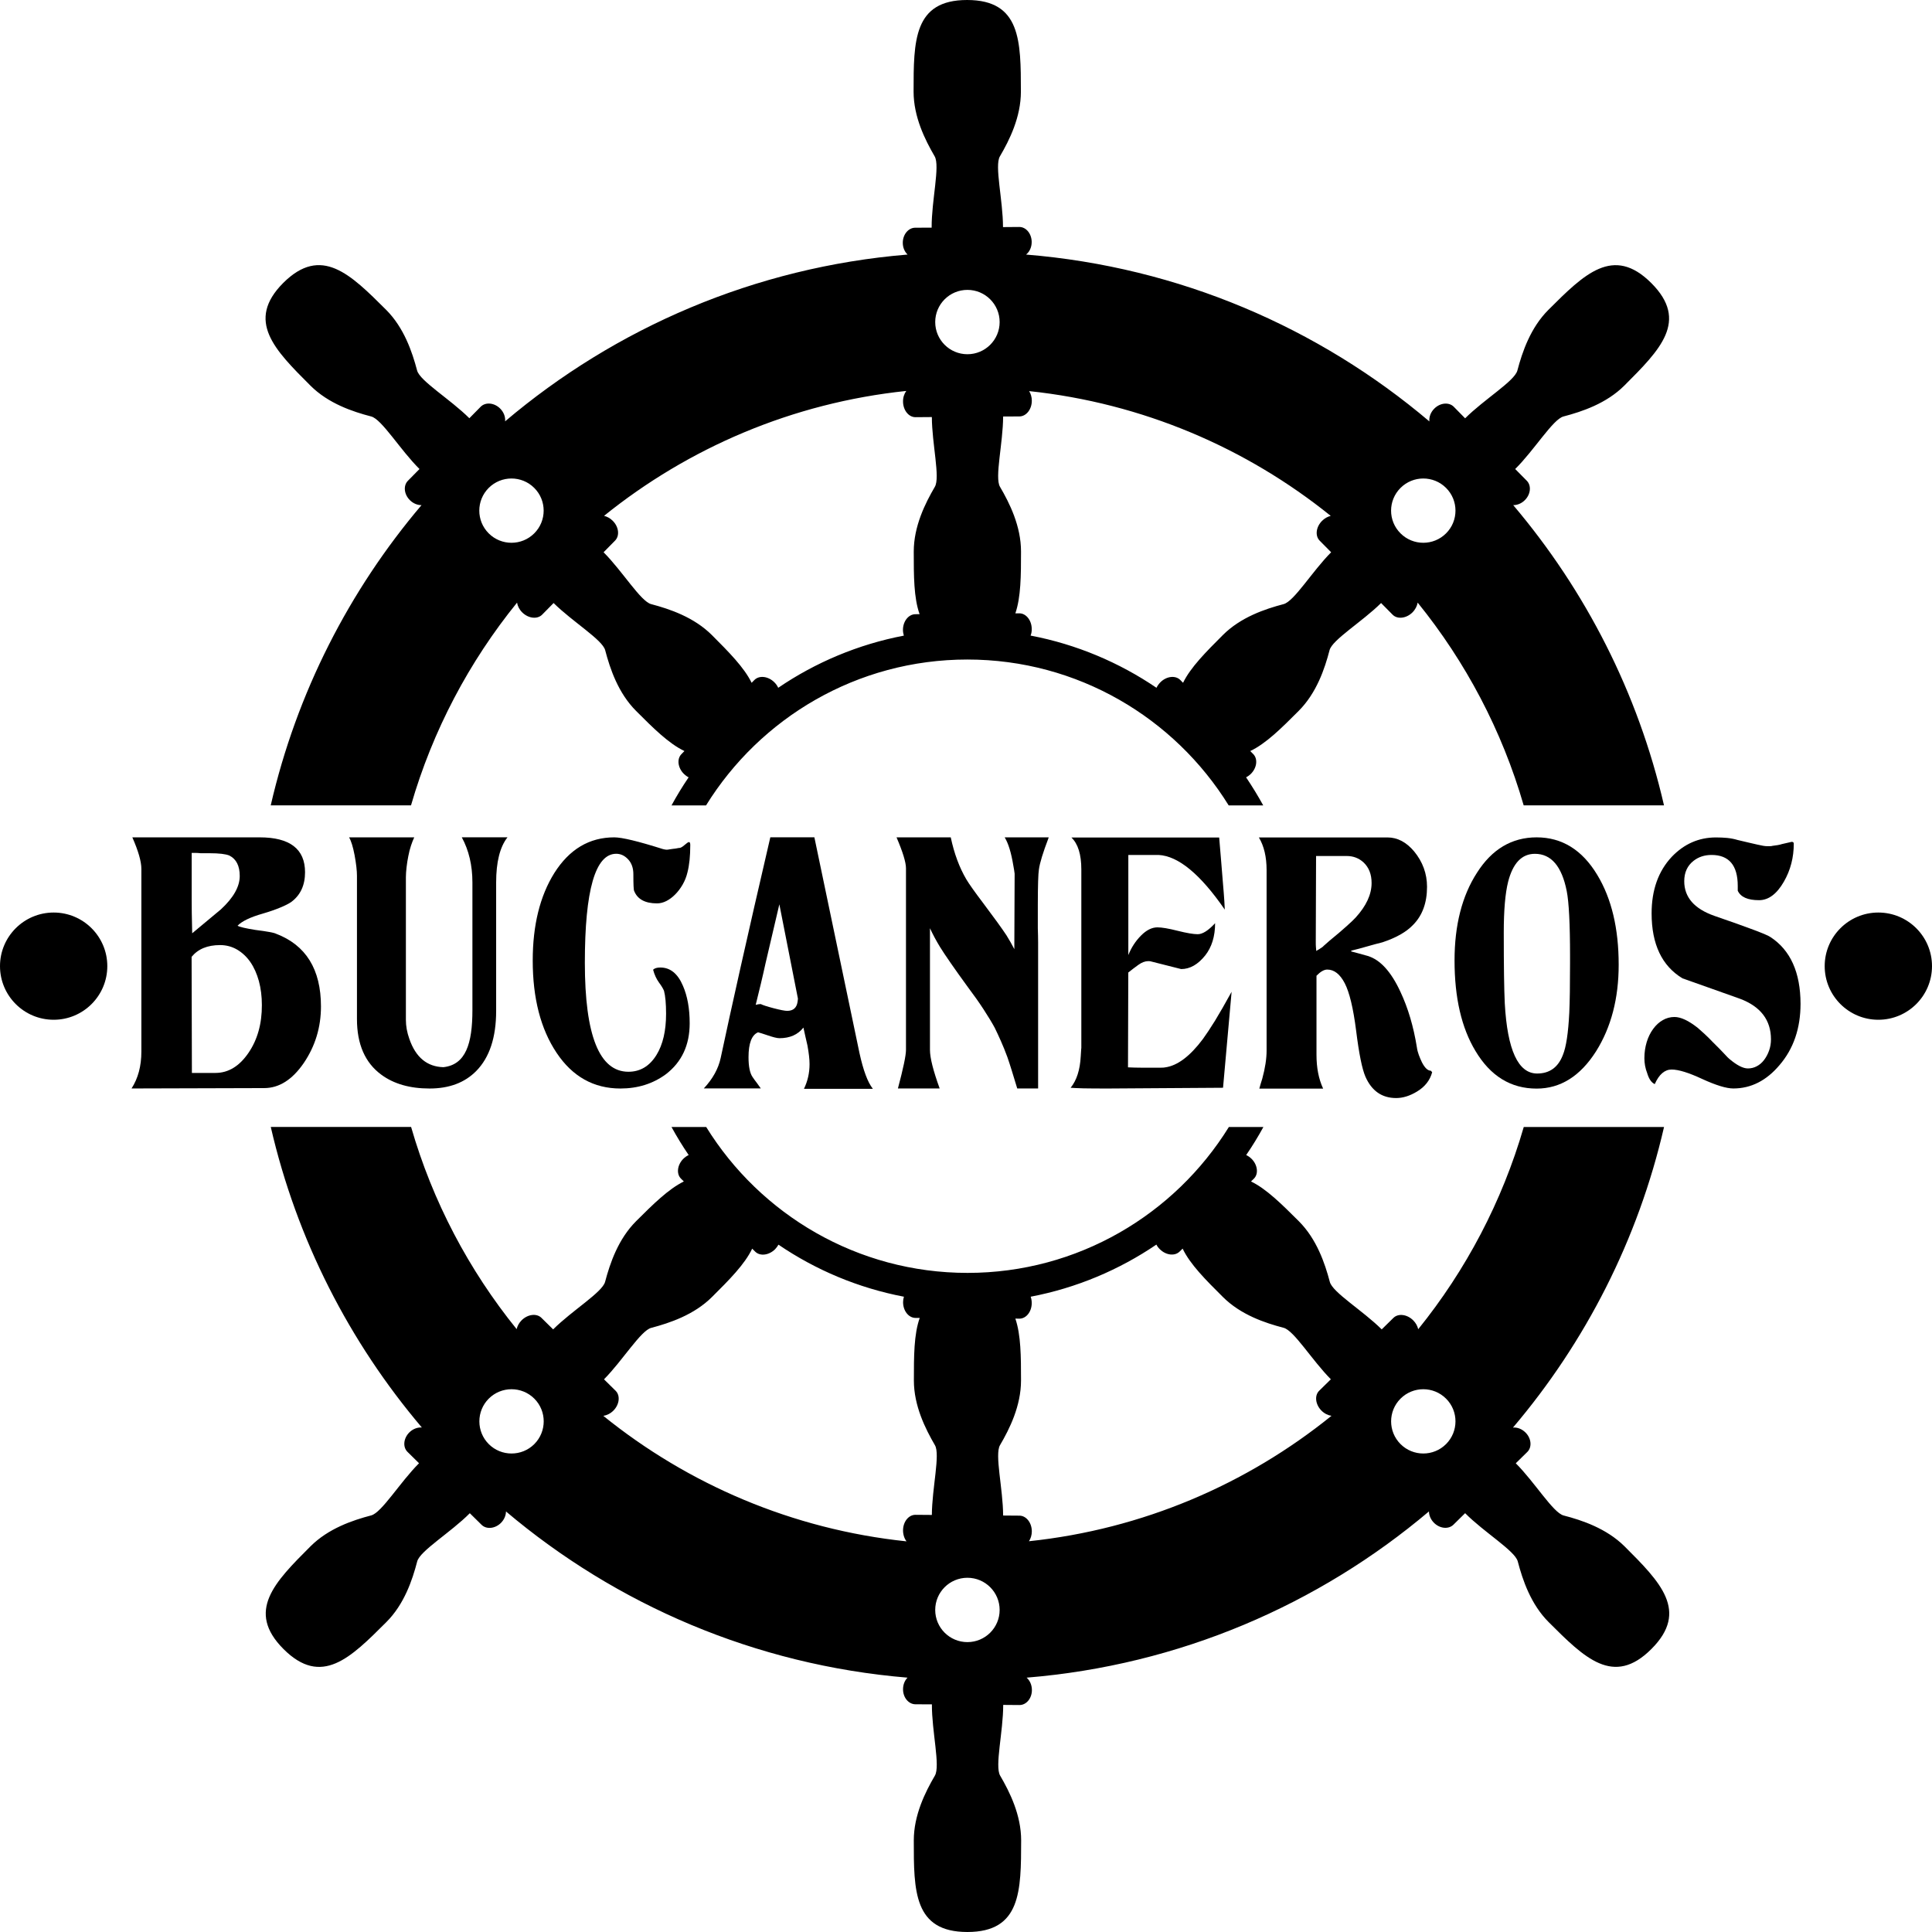 <svg width="46" height="46" viewBox="0 0 46 46" fill="none" xmlns="http://www.w3.org/2000/svg">
<style>
    path { fill: #000; }
    @media (prefers-color-scheme: dark) {
        path { fill: #FFF; }
    }
</style>
<path d="M37.229 36.083C36.978 36.017 36.542 35.291 36.09 34.84L36.365 34.57C36.48 34.456 36.462 34.249 36.323 34.109C36.236 34.022 36.124 33.98 36.023 33.99C37.747 31.959 39.002 29.517 39.62 26.833H36.28C35.765 28.612 34.901 30.244 33.767 31.648C33.75 31.573 33.71 31.499 33.649 31.438C33.504 31.292 33.291 31.265 33.176 31.379L32.898 31.652C32.445 31.202 31.726 30.771 31.662 30.52C31.545 30.077 31.35 29.502 30.924 29.076C30.521 28.675 30.157 28.31 29.786 28.13L29.854 28.064C29.969 27.951 29.945 27.738 29.8 27.592C29.761 27.553 29.716 27.522 29.671 27.501C29.819 27.286 29.955 27.063 30.081 26.833H29.259C27.97 28.916 25.663 30.307 23.037 30.307C20.41 30.307 18.103 28.916 16.814 26.833H15.988C16.114 27.063 16.25 27.286 16.397 27.501C16.351 27.522 16.308 27.553 16.268 27.592C16.124 27.738 16.1 27.951 16.215 28.064L16.282 28.13C15.914 28.311 15.547 28.675 15.145 29.076C14.719 29.502 14.524 30.077 14.407 30.52C14.341 30.769 13.622 31.202 13.17 31.652L12.891 31.377C12.776 31.264 12.563 31.291 12.419 31.436C12.357 31.498 12.318 31.573 12.301 31.646C11.166 30.243 10.301 28.611 9.788 26.832H6.447C7.065 29.516 8.321 31.957 10.044 33.988C9.943 33.98 9.83 34.021 9.744 34.107C9.605 34.248 9.587 34.455 9.702 34.568L9.977 34.839C9.525 35.29 9.089 36.015 8.838 36.081C8.395 36.197 7.819 36.392 7.392 36.818C6.54 37.67 5.85 38.362 6.751 39.264C7.655 40.166 8.345 39.475 9.197 38.623C9.624 38.198 9.818 37.621 9.933 37.178C9.999 36.924 10.736 36.484 11.186 36.029L11.466 36.305C11.581 36.419 11.79 36.398 11.929 36.258C12.006 36.179 12.047 36.08 12.047 35.987C14.671 38.205 17.978 39.643 21.607 39.944C21.543 40.01 21.501 40.108 21.501 40.218C21.499 40.415 21.631 40.576 21.794 40.578L22.188 40.58C22.184 41.221 22.393 42.051 22.259 42.277C22.028 42.672 21.757 43.217 21.757 43.819C21.756 45.024 21.756 46 23.034 46C24.311 45.999 24.311 45.022 24.313 43.818C24.313 43.215 24.043 42.67 23.812 42.275C23.682 42.051 23.886 41.232 23.886 40.593L24.273 40.596C24.436 40.597 24.569 40.438 24.569 40.24C24.569 40.118 24.52 40.01 24.443 39.944C28.08 39.648 31.394 38.208 34.023 35.986C34.023 36.078 34.064 36.178 34.141 36.256C34.28 36.396 34.487 36.417 34.604 36.304L34.884 36.028C35.334 36.483 36.071 36.924 36.137 37.176C36.253 37.619 36.447 38.196 36.873 38.622C37.726 39.474 38.416 40.166 39.319 39.262C40.222 38.36 39.531 37.668 38.678 36.816C38.249 36.392 37.671 36.197 37.229 36.083ZM12.722 34.383C12.423 34.682 11.936 34.682 11.637 34.383C11.339 34.085 11.339 33.599 11.637 33.301C11.936 33.002 12.423 33.002 12.722 33.301C13.02 33.599 13.02 34.084 12.722 34.383ZM22.187 36.07L21.797 36.067C21.634 36.066 21.501 36.232 21.501 36.438C21.501 36.539 21.532 36.632 21.584 36.699C18.864 36.414 16.381 35.34 14.365 33.711C14.448 33.698 14.535 33.656 14.605 33.586C14.749 33.441 14.773 33.228 14.658 33.114L14.381 32.841C14.828 32.389 15.257 31.68 15.505 31.616C15.948 31.499 16.526 31.306 16.953 30.88C17.361 30.474 17.731 30.104 17.909 29.73L17.982 29.802C18.097 29.915 18.31 29.888 18.455 29.743C18.487 29.709 18.514 29.673 18.535 29.635C19.42 30.237 20.432 30.666 21.522 30.874C21.509 30.915 21.502 30.957 21.502 31.003C21.501 31.208 21.633 31.377 21.795 31.379L21.898 31.38C21.759 31.77 21.759 32.293 21.759 32.869C21.759 33.471 22.031 34.016 22.261 34.411C22.389 34.63 22.191 35.434 22.187 36.07ZM23.034 39.098C22.61 39.098 22.267 38.755 22.267 38.332C22.267 37.909 22.61 37.566 23.034 37.566C23.457 37.566 23.801 37.909 23.801 38.332C23.801 38.755 23.457 39.098 23.034 39.098ZM24.499 36.696C24.541 36.632 24.567 36.55 24.567 36.462C24.568 36.258 24.436 36.088 24.273 36.087L23.884 36.084C23.882 35.447 23.679 34.633 23.809 34.41C24.041 34.015 24.31 33.47 24.31 32.868C24.31 32.3 24.308 31.784 24.175 31.395L24.269 31.397C24.432 31.398 24.565 31.232 24.565 31.026C24.565 30.973 24.557 30.921 24.54 30.874C25.631 30.666 26.645 30.236 27.533 29.633C27.552 29.671 27.579 29.708 27.613 29.741C27.757 29.887 27.97 29.913 28.085 29.8L28.158 29.729C28.336 30.103 28.706 30.472 29.115 30.879C29.541 31.305 30.119 31.499 30.562 31.614C30.81 31.678 31.239 32.389 31.687 32.84L31.409 33.113C31.294 33.226 31.318 33.439 31.462 33.585C31.532 33.656 31.619 33.698 31.702 33.71C29.691 35.336 27.213 36.41 24.499 36.696ZM34.43 34.383C34.131 34.682 33.645 34.682 33.346 34.383C33.047 34.085 33.047 33.599 33.346 33.301C33.645 33.002 34.131 33.002 34.43 33.301C34.729 33.599 34.729 34.084 34.43 34.383Z"/>
<path d="M7.391 9.181C7.817 9.607 8.395 9.801 8.838 9.916C9.092 9.982 9.532 10.717 9.988 11.167L9.712 11.447C9.598 11.562 9.619 11.771 9.76 11.909C9.84 11.989 9.942 12.028 10.036 12.027C8.315 14.057 7.063 16.495 6.446 19.175H9.786C10.302 17.391 11.17 15.755 12.311 14.348C12.323 14.429 12.365 14.513 12.435 14.582C12.581 14.726 12.794 14.75 12.908 14.635L13.181 14.358C13.634 14.805 14.344 15.233 14.409 15.481C14.525 15.924 14.719 16.501 15.145 16.927C15.552 17.335 15.922 17.704 16.296 17.882L16.225 17.955C16.111 18.07 16.138 18.283 16.284 18.427C16.319 18.461 16.357 18.489 16.396 18.508C16.249 18.724 16.113 18.947 15.988 19.177H16.81C18.099 17.094 20.405 15.703 23.032 15.703C25.659 15.703 27.966 17.094 29.255 19.177H30.077C29.951 18.947 29.814 18.724 29.669 18.508C29.708 18.487 29.746 18.461 29.781 18.427C29.927 18.283 29.953 18.07 29.84 17.955L29.768 17.882C30.143 17.704 30.513 17.335 30.92 16.927C31.346 16.501 31.541 15.924 31.656 15.481C31.72 15.233 32.431 14.805 32.883 14.358L33.157 14.635C33.27 14.75 33.483 14.726 33.629 14.582C33.698 14.513 33.74 14.429 33.754 14.348C34.894 15.755 35.762 17.391 36.278 19.175H39.619C39.002 16.495 37.749 14.057 36.029 12.027C36.123 12.028 36.225 11.989 36.305 11.909C36.445 11.771 36.466 11.563 36.353 11.447L36.076 11.167C36.532 10.717 36.974 9.982 37.226 9.916C37.669 9.8 38.247 9.607 38.674 9.181C39.526 8.329 40.219 7.64 39.315 6.738C38.411 5.836 37.719 6.526 36.866 7.378C36.44 7.804 36.245 8.379 36.128 8.822C36.062 9.073 35.336 9.508 34.884 9.96L34.614 9.685C34.5 9.57 34.292 9.588 34.152 9.727C34.062 9.815 34.022 9.931 34.033 10.034C31.399 7.802 28.077 6.358 24.43 6.061C24.512 5.997 24.565 5.886 24.564 5.76C24.562 5.562 24.429 5.403 24.268 5.404L23.881 5.407C23.881 4.768 23.676 3.949 23.806 3.725C24.038 3.33 24.307 2.785 24.307 2.182C24.306 0.978 24.306 0.001 23.028 1.50325e-06C21.75 -0.001 21.752 0.976 21.752 2.181C21.752 2.783 22.024 3.328 22.254 3.723C22.386 3.949 22.178 4.779 22.182 5.42L21.788 5.422C21.626 5.424 21.494 5.586 21.495 5.782C21.495 5.896 21.54 5.995 21.609 6.061C17.97 6.361 14.655 7.805 12.026 10.032C12.037 9.93 11.996 9.814 11.907 9.726C11.767 9.587 11.559 9.569 11.445 9.684L11.175 9.958C10.723 9.507 9.997 9.071 9.931 8.821C9.814 8.378 9.619 7.802 9.193 7.376C8.34 6.525 7.648 5.836 6.744 6.736C5.845 7.638 6.538 8.329 7.391 9.181ZM33.346 11.617C33.645 11.318 34.131 11.318 34.43 11.617C34.729 11.915 34.729 12.401 34.43 12.699C34.131 12.998 33.645 12.998 33.346 12.699C33.046 12.401 33.046 11.916 33.346 11.617ZM23.884 9.917L24.273 9.915C24.436 9.913 24.568 9.744 24.567 9.539C24.567 9.454 24.543 9.374 24.503 9.312C27.207 9.598 29.677 10.665 31.684 12.283C31.612 12.3 31.54 12.339 31.479 12.4C31.333 12.544 31.307 12.757 31.42 12.872L31.694 13.149C31.244 13.601 30.812 14.32 30.561 14.384C30.117 14.501 29.541 14.695 29.115 15.121C28.713 15.523 28.348 15.888 28.168 16.257L28.102 16.19C27.988 16.075 27.775 16.099 27.63 16.243C27.589 16.284 27.558 16.329 27.535 16.376C26.648 15.773 25.631 15.341 24.538 15.133C24.557 15.085 24.567 15.032 24.565 14.974C24.564 14.77 24.43 14.602 24.269 14.603L24.175 14.604C24.308 14.216 24.31 13.7 24.31 13.132C24.31 12.53 24.041 11.985 23.809 11.59C23.679 11.369 23.882 10.555 23.884 9.917ZM23.034 6.902C23.457 6.902 23.801 7.245 23.801 7.668C23.801 8.091 23.457 8.434 23.034 8.434C22.61 8.434 22.267 8.091 22.267 7.668C22.267 7.245 22.61 6.902 23.034 6.902ZM14.587 12.398C14.527 12.338 14.454 12.299 14.382 12.282C16.393 10.661 18.868 9.592 21.578 9.308C21.529 9.375 21.499 9.464 21.501 9.562C21.502 9.766 21.635 9.934 21.797 9.933L22.187 9.93C22.189 10.566 22.389 11.37 22.258 11.591C22.027 11.986 21.756 12.531 21.756 13.134C21.756 13.709 21.756 14.232 21.895 14.623L21.793 14.624C21.63 14.626 21.498 14.795 21.499 14.999C21.499 15.047 21.508 15.092 21.52 15.134C20.429 15.343 19.415 15.773 18.529 16.376C18.508 16.329 18.476 16.283 18.435 16.243C18.289 16.099 18.076 16.075 17.962 16.19L17.896 16.257C17.716 15.889 17.351 15.523 16.95 15.121C16.523 14.695 15.947 14.501 15.504 14.384C15.254 14.319 14.821 13.6 14.371 13.149L14.644 12.872C14.759 12.755 14.734 12.543 14.587 12.398ZM11.636 11.617C11.935 11.318 12.421 11.318 12.72 11.617C13.019 11.915 13.019 12.401 12.72 12.699C12.421 12.998 11.935 12.998 11.636 12.699C11.337 12.401 11.337 11.916 11.636 11.617Z"/>
<path d="M44.722 24.28C45.428 24.28 46 23.708 46 23.003C46 22.299 45.428 21.727 44.722 21.727C44.017 21.727 43.445 22.299 43.445 23.003C43.445 23.708 44.017 24.28 44.722 24.28Z"/>
<path d="M1.278 24.28C1.983 24.28 2.555 23.708 2.555 23.003C2.555 22.299 1.983 21.727 1.278 21.727C0.572 21.727 0 22.299 0 23.003C0 23.708 0.572 24.28 1.278 24.28Z"/>
<path d="M7.232 25.311C7.506 24.907 7.642 24.459 7.642 23.964C7.642 23.079 7.284 22.501 6.568 22.23C6.52 22.206 6.357 22.176 6.08 22.141C5.85 22.104 5.708 22.072 5.656 22.041C5.76 21.933 5.96 21.837 6.255 21.753C6.42 21.705 6.559 21.656 6.674 21.608C6.789 21.561 6.878 21.515 6.938 21.473C7.155 21.31 7.263 21.075 7.263 20.768C7.263 20.215 6.903 19.937 6.183 19.937H3.151C3.294 20.262 3.366 20.513 3.366 20.687V25.04C3.366 25.383 3.287 25.676 3.132 25.916L6.289 25.907C6.645 25.907 6.959 25.708 7.232 25.311ZM4.564 20.307C4.585 20.307 4.614 20.307 4.648 20.307C4.687 20.307 4.73 20.31 4.778 20.315H4.993C5.218 20.315 5.374 20.334 5.461 20.37C5.627 20.454 5.708 20.617 5.708 20.858C5.708 21.111 5.558 21.376 5.259 21.652L4.576 22.221C4.572 22.027 4.569 21.865 4.566 21.733C4.564 21.601 4.564 21.495 4.564 21.416V20.307ZM5.917 25.067C5.7 25.386 5.437 25.546 5.129 25.546H4.569L4.562 22.782C4.714 22.596 4.939 22.502 5.24 22.502C5.387 22.502 5.523 22.538 5.646 22.61C5.77 22.683 5.875 22.782 5.962 22.908C6.049 23.034 6.116 23.186 6.164 23.359C6.211 23.534 6.235 23.724 6.235 23.928C6.237 24.375 6.13 24.755 5.917 25.067Z"/>
<path d="M9.079 25.588C9.374 25.806 9.757 25.917 10.228 25.917C10.695 25.917 11.065 25.778 11.339 25.5C11.654 25.18 11.813 24.703 11.813 24.07V21.012C11.813 20.526 11.902 20.167 12.083 19.936H11.834H11.245H10.995C11.163 20.244 11.248 20.603 11.248 21.012V24.05C11.248 24.852 11.088 25.35 10.558 25.409C10.169 25.399 9.898 25.175 9.746 24.735C9.691 24.581 9.664 24.43 9.664 24.282V20.888C9.664 20.817 9.67 20.737 9.68 20.649C9.691 20.561 9.703 20.471 9.722 20.383C9.739 20.294 9.76 20.21 9.786 20.133C9.811 20.056 9.837 19.992 9.863 19.937H8.311C8.361 20.02 8.405 20.163 8.443 20.363C8.481 20.57 8.499 20.733 8.499 20.852V24.264C8.499 24.862 8.692 25.304 9.079 25.588Z"/>
<path d="M14.672 20.328C14.779 20.328 14.874 20.373 14.957 20.462C15.04 20.552 15.08 20.67 15.08 20.814C15.08 21.058 15.086 21.191 15.099 21.213C15.177 21.409 15.358 21.509 15.643 21.509C15.717 21.509 15.791 21.491 15.866 21.453C15.94 21.415 16.01 21.363 16.076 21.296C16.142 21.23 16.201 21.152 16.253 21.062C16.305 20.972 16.343 20.876 16.368 20.771C16.413 20.597 16.435 20.38 16.435 20.119C16.435 20.073 16.425 20.049 16.404 20.049C16.387 20.049 16.352 20.073 16.299 20.119C16.246 20.166 16.204 20.189 16.176 20.189C16.163 20.189 16.143 20.192 16.117 20.198C16.09 20.203 16.061 20.208 16.03 20.21C15.999 20.213 15.97 20.217 15.94 20.223C15.911 20.229 15.888 20.231 15.873 20.231C15.852 20.231 15.821 20.226 15.78 20.215C15.195 20.03 14.81 19.937 14.625 19.937C14.031 19.937 13.556 20.22 13.197 20.788C12.855 21.337 12.684 22.031 12.684 22.87C12.684 23.767 12.873 24.5 13.252 25.067C13.63 25.634 14.138 25.917 14.772 25.917C15.184 25.917 15.545 25.804 15.853 25.578C16.232 25.288 16.421 24.883 16.421 24.364C16.421 24.016 16.368 23.718 16.26 23.47C16.137 23.18 15.957 23.036 15.723 23.036C15.644 23.036 15.587 23.052 15.55 23.088C15.582 23.209 15.63 23.31 15.689 23.392C15.749 23.473 15.789 23.539 15.81 23.592C15.842 23.714 15.859 23.896 15.859 24.138C15.859 24.543 15.783 24.871 15.63 25.119C15.465 25.385 15.243 25.518 14.963 25.518C14.27 25.518 13.925 24.654 13.925 22.922C13.925 21.192 14.174 20.328 14.672 20.328Z"/>
<path d="M20.783 25.925C20.659 25.769 20.554 25.484 20.464 25.074L19.39 19.936H19.02H18.591H18.341C18.066 21.119 17.831 22.146 17.636 23.016C17.441 23.886 17.282 24.61 17.159 25.19C17.104 25.444 16.971 25.686 16.758 25.914H17.007H17.864H18.114C18.08 25.867 18.047 25.82 18.016 25.778C17.983 25.736 17.951 25.692 17.918 25.643C17.855 25.552 17.822 25.395 17.822 25.172C17.822 24.84 17.898 24.642 18.049 24.579C18.101 24.593 18.164 24.612 18.239 24.638C18.396 24.693 18.501 24.719 18.557 24.719C18.807 24.719 18.997 24.635 19.129 24.466C19.146 24.539 19.162 24.61 19.177 24.683C19.192 24.756 19.208 24.825 19.225 24.892C19.258 25.072 19.275 25.221 19.275 25.336C19.275 25.547 19.23 25.743 19.142 25.924H20.783V25.925ZM18.99 23.851C18.969 23.995 18.887 24.068 18.742 24.068C18.688 24.068 18.579 24.047 18.418 24.005C18.257 23.963 18.156 23.929 18.113 23.906C18.076 23.906 18.035 23.913 17.993 23.925C18.041 23.735 18.082 23.565 18.117 23.417C18.162 23.229 18.198 23.069 18.227 22.936L18.556 21.531L18.995 23.76C19 23.767 18.999 23.796 18.99 23.851Z"/>
<path d="M24.736 20.701C24.757 20.545 24.833 20.299 24.962 19.96V19.958C24.965 19.951 24.968 19.944 24.969 19.937H23.921C24.007 20.077 24.076 20.299 24.126 20.603C24.135 20.645 24.142 20.684 24.146 20.716C24.15 20.75 24.154 20.779 24.158 20.803C24.154 21.52 24.151 22.075 24.151 22.47C24.151 22.515 24.151 22.558 24.151 22.599C24.095 22.491 24.034 22.382 23.965 22.272C23.909 22.187 23.836 22.082 23.743 21.954C23.651 21.827 23.538 21.676 23.407 21.5C23.206 21.234 23.073 21.047 23.008 20.937C22.841 20.653 22.718 20.32 22.637 19.937H21.346C21.497 20.289 21.571 20.534 21.571 20.673V24.998C21.571 25.131 21.506 25.438 21.379 25.916H21.628H22.123H22.373C22.219 25.491 22.142 25.186 22.142 24.998V22.101C22.21 22.248 22.29 22.397 22.38 22.545C22.44 22.642 22.525 22.77 22.634 22.927C22.743 23.085 22.879 23.275 23.042 23.499C23.188 23.693 23.314 23.872 23.421 24.036C23.527 24.2 23.616 24.345 23.684 24.471C23.732 24.568 23.781 24.675 23.832 24.79C23.884 24.904 23.934 25.032 23.986 25.171C24.015 25.256 24.05 25.36 24.088 25.484C24.126 25.606 24.17 25.75 24.22 25.916H24.717V22.672C24.717 22.604 24.717 22.526 24.717 22.435C24.717 22.338 24.714 22.226 24.71 22.099V21.535C24.711 21.082 24.719 20.803 24.736 20.701Z"/>
<path d="M25.742 24.991C25.739 25.025 25.736 25.077 25.732 25.149C25.715 25.474 25.634 25.725 25.491 25.899C25.55 25.904 25.653 25.909 25.799 25.913C25.945 25.916 26.139 25.917 26.381 25.917L29.12 25.899L29.324 23.614C29.175 23.885 29.044 24.114 28.93 24.301C28.814 24.487 28.719 24.631 28.643 24.735C28.338 25.144 28.039 25.371 27.747 25.413C27.726 25.418 27.693 25.421 27.645 25.421C27.599 25.421 27.534 25.421 27.454 25.421C27.366 25.421 27.27 25.421 27.168 25.421C27.07 25.421 26.966 25.418 26.857 25.413L26.864 23.155C26.939 23.095 27.019 23.034 27.102 22.974C27.185 22.914 27.265 22.884 27.34 22.884C27.374 22.884 27.398 22.887 27.411 22.893C27.652 22.953 27.889 23.013 28.123 23.073C28.331 23.073 28.521 22.966 28.695 22.749C28.852 22.55 28.931 22.293 28.931 21.981C28.77 22.156 28.632 22.243 28.517 22.243C28.415 22.243 28.256 22.216 28.04 22.162C27.824 22.107 27.663 22.08 27.558 22.08C27.426 22.08 27.296 22.145 27.167 22.275C27.038 22.405 26.937 22.559 26.865 22.74V20.356H27.374H27.585C28.054 20.38 28.58 20.814 29.161 21.657V21.649C29.161 21.625 29.158 21.561 29.151 21.454C29.144 21.349 29.133 21.199 29.116 21.007C29.103 20.851 29.089 20.682 29.075 20.502C29.06 20.321 29.044 20.135 29.028 19.941H25.51C25.667 20.091 25.746 20.345 25.746 20.701V24.965C25.745 24.946 25.745 24.958 25.742 24.991Z"/>
<path d="M31.601 23.085C31.767 23.085 31.905 23.194 32.018 23.411C32.13 23.628 32.22 24.002 32.288 24.533C32.356 25.082 32.43 25.451 32.511 25.637C32.66 25.974 32.903 26.144 33.242 26.144C33.403 26.144 33.569 26.092 33.737 25.99C33.928 25.875 34.048 25.721 34.099 25.529L34.067 25.493C33.995 25.493 33.925 25.427 33.856 25.294C33.827 25.233 33.802 25.175 33.781 25.117C33.76 25.06 33.744 25.001 33.736 24.941C33.656 24.441 33.524 23.997 33.342 23.611C33.121 23.135 32.863 22.851 32.566 22.761C32.482 22.737 32.406 22.716 32.34 22.698C32.274 22.68 32.218 22.665 32.172 22.653V22.635C32.295 22.606 32.419 22.572 32.544 22.536C32.668 22.499 32.792 22.467 32.915 22.436C33.242 22.327 33.485 22.19 33.646 22.02C33.866 21.797 33.977 21.495 33.977 21.115C33.977 20.802 33.874 20.521 33.671 20.273C33.485 20.051 33.273 19.939 33.036 19.939H29.973C30.096 20.143 30.157 20.404 30.157 20.716V25.014C30.157 25.207 30.123 25.43 30.054 25.683C30.042 25.725 30.029 25.766 30.016 25.805C30.004 25.844 29.993 25.882 29.984 25.919H31.503C31.396 25.689 31.345 25.421 31.345 25.113V23.232C31.44 23.134 31.525 23.085 31.601 23.085ZM31.34 22.642C31.336 22.611 31.333 22.579 31.331 22.543C31.328 22.506 31.328 22.464 31.328 22.417L31.335 20.381H32.065C32.222 20.381 32.356 20.433 32.467 20.535C32.594 20.656 32.657 20.818 32.657 21.024C32.657 21.296 32.53 21.57 32.276 21.848C32.238 21.89 32.166 21.959 32.063 22.051C31.959 22.145 31.823 22.261 31.653 22.4C31.619 22.431 31.588 22.457 31.561 22.481C31.532 22.505 31.51 22.526 31.493 22.544C31.459 22.568 31.43 22.587 31.405 22.603C31.378 22.617 31.357 22.63 31.34 22.642Z"/>
<path d="M36.587 19.937C35.996 19.937 35.522 20.219 35.166 20.78C34.81 21.331 34.632 22.027 34.632 22.868C34.632 23.754 34.797 24.471 35.13 25.023C35.486 25.62 35.971 25.919 36.587 25.919C37.153 25.919 37.625 25.623 38.001 25.032C38.361 24.459 38.54 23.771 38.54 22.97C38.54 22.107 38.371 21.394 38.03 20.831C37.672 20.236 37.19 19.937 36.587 19.937ZM37.382 22.936C37.382 23.459 37.376 23.851 37.364 24.111C37.34 24.595 37.289 24.93 37.212 25.117C37.099 25.413 36.894 25.56 36.599 25.56C36.147 25.56 35.89 25.004 35.828 23.89C35.82 23.725 35.814 23.504 35.81 23.226C35.806 22.948 35.804 22.607 35.804 22.204C35.804 21.676 35.838 21.272 35.908 20.993C36.022 20.551 36.233 20.329 36.545 20.329C36.933 20.329 37.186 20.625 37.303 21.216C37.355 21.478 37.382 21.995 37.382 22.767V22.936Z"/>
<path d="M42.152 22.31C42.073 22.253 41.629 22.085 40.818 21.806C40.34 21.638 40.101 21.363 40.101 20.981C40.101 20.772 40.176 20.61 40.324 20.495C40.444 20.402 40.585 20.356 40.751 20.356C41.166 20.356 41.375 20.603 41.375 21.094V21.208C41.445 21.359 41.613 21.433 41.881 21.433C42.107 21.433 42.305 21.286 42.474 20.991C42.631 20.719 42.709 20.416 42.709 20.087C42.709 20.058 42.692 20.044 42.659 20.044C42.655 20.044 42.579 20.061 42.431 20.096C42.397 20.107 42.362 20.116 42.323 20.122C42.283 20.128 42.243 20.133 42.202 20.139C42.185 20.145 42.166 20.147 42.141 20.147C42.119 20.147 42.096 20.147 42.066 20.147C42.026 20.147 41.948 20.135 41.835 20.108C41.721 20.081 41.566 20.047 41.369 19.999C41.291 19.975 41.209 19.96 41.125 19.951C41.041 19.943 40.951 19.939 40.856 19.939C40.448 19.939 40.099 20.093 39.805 20.399C39.484 20.741 39.324 21.191 39.324 21.747C39.324 22.482 39.57 22.999 40.059 23.294C40.289 23.375 40.518 23.456 40.745 23.537C40.971 23.618 41.199 23.7 41.431 23.781C41.92 23.966 42.166 24.288 42.166 24.746C42.166 24.844 42.15 24.937 42.119 25.019C42.089 25.103 42.048 25.177 41.999 25.241C41.95 25.305 41.892 25.354 41.826 25.388C41.76 25.423 41.69 25.439 41.616 25.439C41.501 25.439 41.355 25.364 41.177 25.214C41.16 25.203 41.121 25.162 41.056 25.092C40.992 25.022 40.901 24.93 40.782 24.813C40.711 24.738 40.645 24.673 40.584 24.617C40.522 24.563 40.469 24.515 40.424 24.474C40.205 24.301 40.02 24.214 39.868 24.214C39.77 24.214 39.676 24.239 39.591 24.288C39.504 24.337 39.428 24.407 39.362 24.497C39.296 24.586 39.244 24.691 39.208 24.809C39.172 24.928 39.152 25.057 39.152 25.196C39.152 25.318 39.174 25.437 39.219 25.552C39.26 25.69 39.32 25.777 39.399 25.812C39.501 25.581 39.636 25.465 39.8 25.465C39.964 25.465 40.208 25.54 40.529 25.69C40.859 25.841 41.105 25.916 41.27 25.916C41.689 25.916 42.056 25.731 42.369 25.36C42.703 24.972 42.87 24.484 42.87 23.9C42.868 23.153 42.63 22.622 42.152 22.31Z"/>
</svg>
